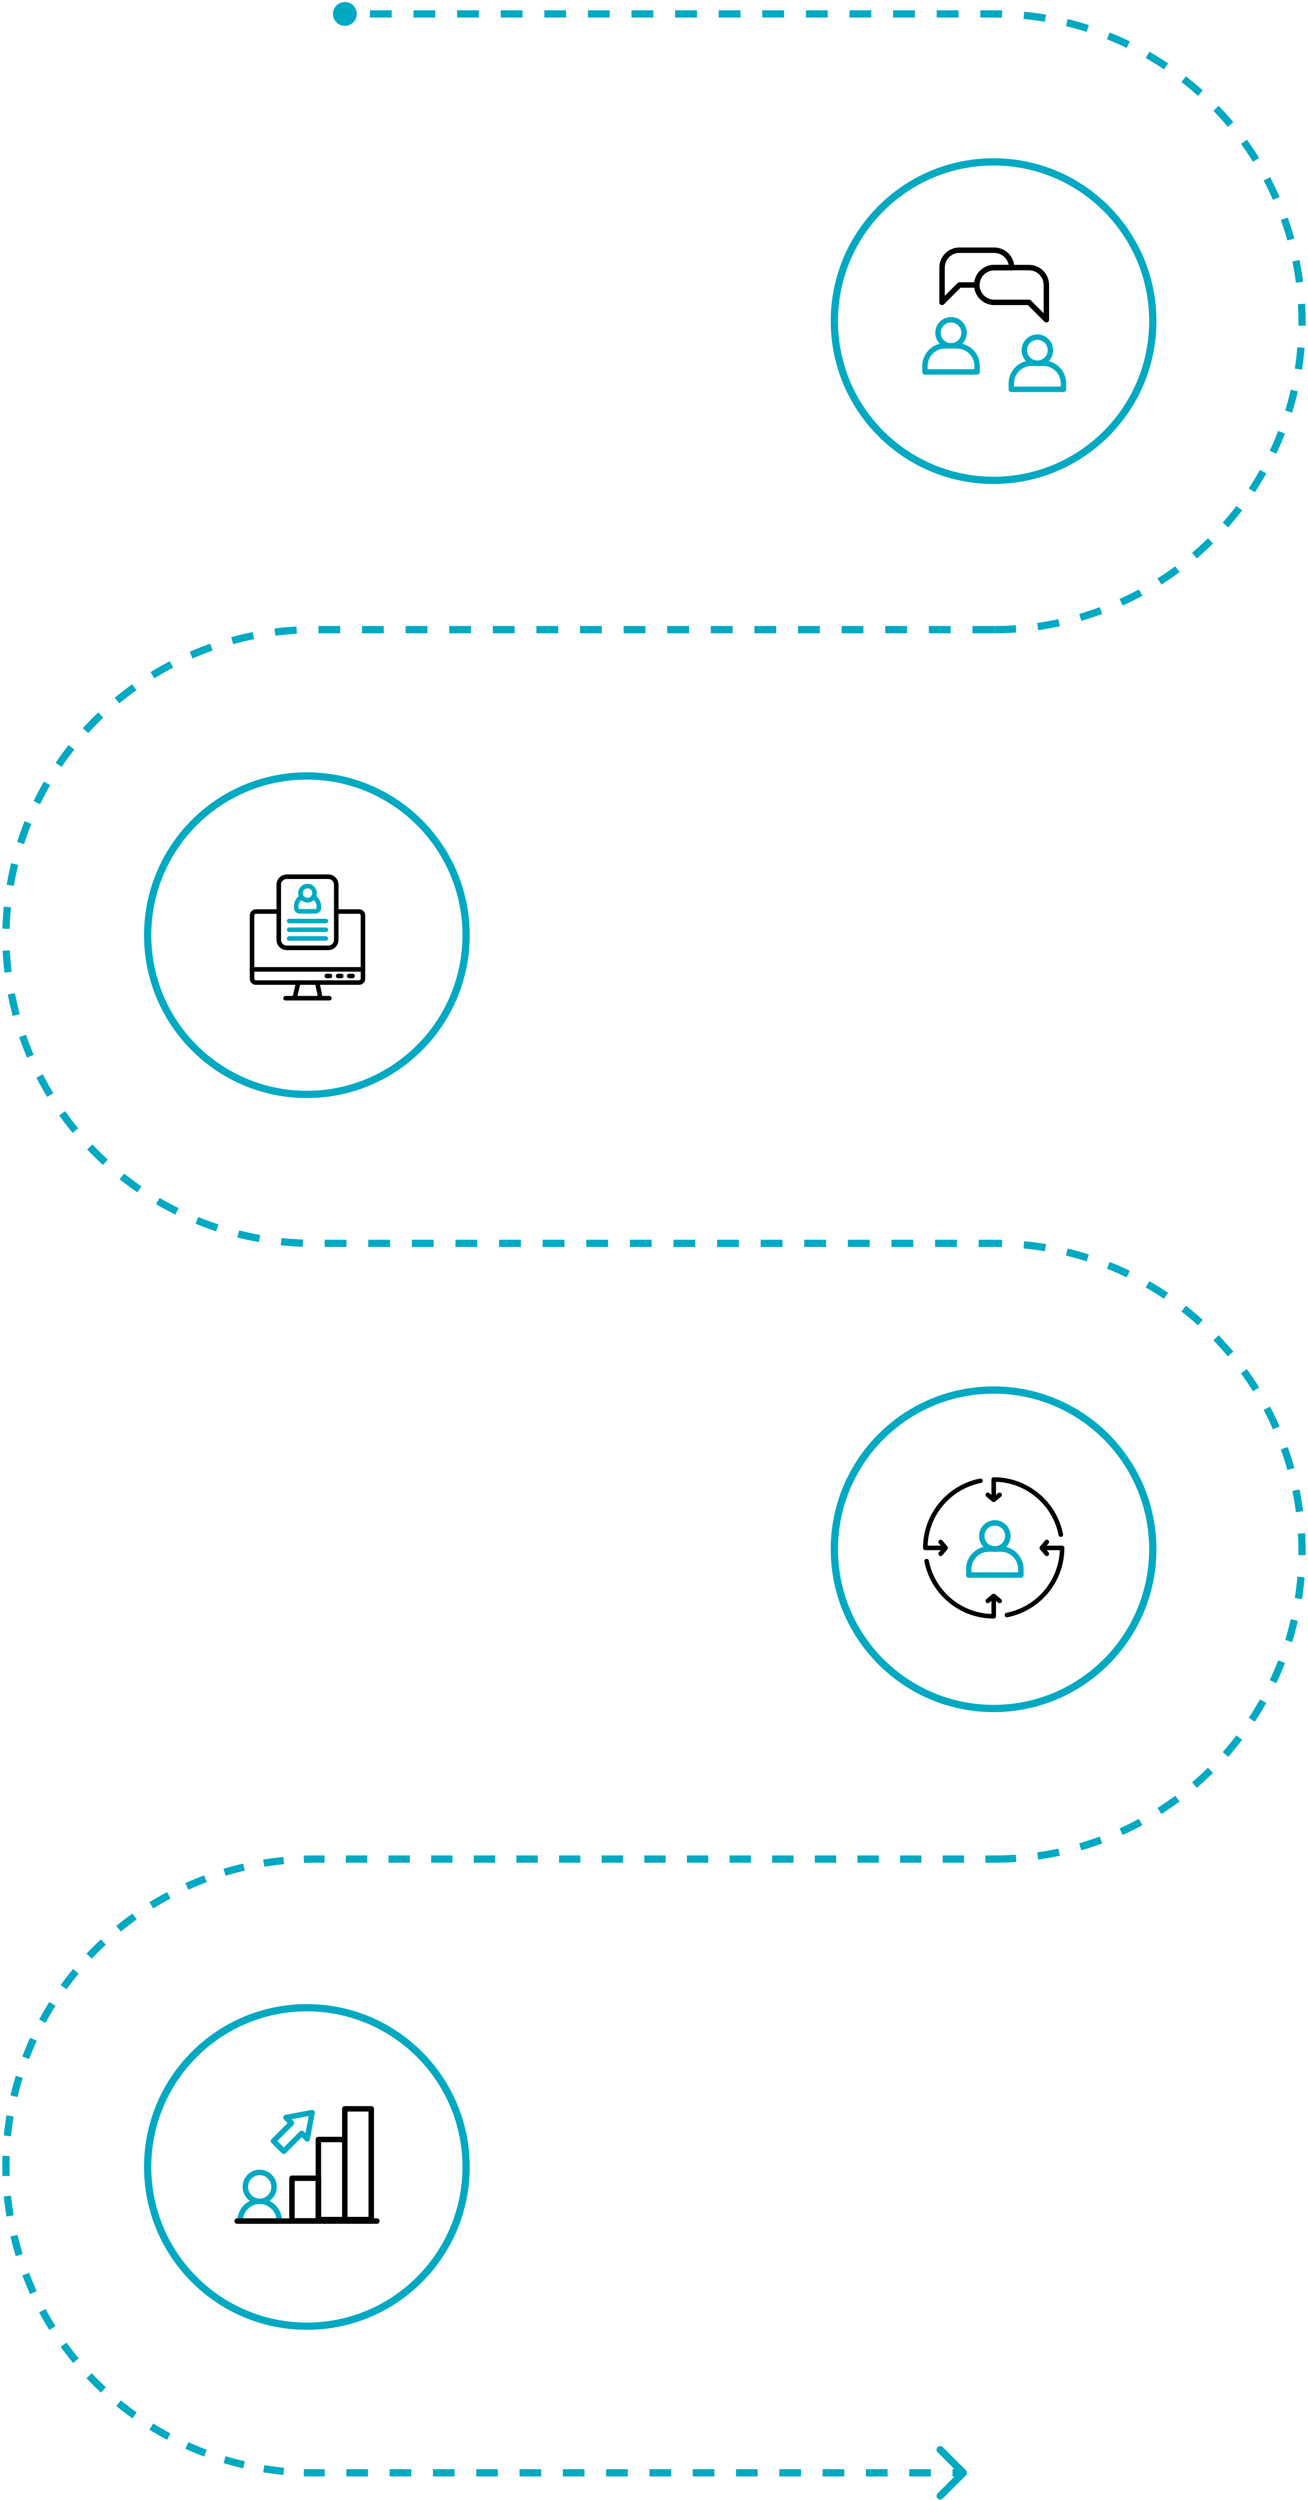 <svg width="360" height="688" viewBox="0 0 360 688" fill="none" xmlns="http://www.w3.org/2000/svg">
<circle cx="94.917" cy="3.832" r="3.28" transform="rotate(90 94.917 3.832)" fill="#00A9C2"/>
<path d="M273.637 173.286C296.108 173.286 317.658 164.359 333.548 148.47C349.437 132.581 358.364 111.03 358.364 88.559C358.364 66.088 349.437 44.538 333.548 28.648C317.658 12.759 296.108 3.833 273.637 3.833L95.137 3.833" stroke="#00A9C2" stroke-width="2" stroke-dasharray="6 6"/>
<path d="M273.637 511.646C296.108 511.646 317.659 502.72 333.548 486.83C349.437 470.941 358.364 449.39 358.364 426.92C358.364 404.449 349.437 382.898 333.548 367.009C317.659 351.119 296.108 342.193 273.637 342.193" stroke="#00A9C2" stroke-width="2" stroke-dasharray="6 6"/>
<path d="M273.637 173.286L86.392 173.286C63.913 173.286 42.356 182.183 26.461 198.021C10.566 213.86 1.637 235.341 1.637 257.739C1.637 280.137 10.566 301.619 26.461 317.457C42.356 333.295 63.913 342.192 86.392 342.192L273.637 342.192" stroke="#00A9C2" stroke-width="2" stroke-dasharray="6 6"/>
<path d="M86.392 680.553L86.392 681.553L86.392 680.553ZM26.461 536.382L25.755 535.673L26.461 536.382ZM86.392 511.646L86.392 510.646L86.392 511.646ZM265.844 679.846C266.234 680.236 266.234 680.869 265.844 681.26L259.48 687.624C259.089 688.014 258.456 688.014 258.066 687.624C257.675 687.233 257.675 686.6 258.066 686.21L263.722 680.553L258.066 674.896C257.675 674.505 257.675 673.872 258.066 673.482C258.456 673.091 259.089 673.091 259.48 673.482L265.844 679.846ZM274.137 511.646L274.137 512.646L271.203 512.646L271.203 511.646L271.203 510.646L274.137 510.646L274.137 511.646ZM265.336 511.646L265.336 512.646L259.469 512.646L259.469 511.646L259.469 510.646L265.336 510.646L265.336 511.646ZM253.602 511.646L253.602 512.646L247.735 512.646L247.735 511.646L247.735 510.646L253.602 510.646L253.602 511.646ZM241.868 511.646L241.868 512.646L236.001 512.646L236.001 511.646L236.001 510.646L241.868 510.646L241.868 511.646ZM230.134 511.646L230.134 512.646L224.267 512.646L224.267 511.646L224.267 510.646L230.134 510.646L230.134 511.646ZM218.4 511.646L218.4 512.646L212.533 512.646L212.533 511.646L212.533 510.646L218.4 510.646L218.4 511.646ZM206.666 511.646L206.666 512.646L200.799 512.646L200.799 511.646L200.799 510.646L206.666 510.646L206.666 511.646ZM194.932 511.646L194.932 512.646L189.065 512.646L189.065 511.646L189.065 510.646L194.932 510.646L194.932 511.646ZM183.198 511.646L183.198 512.646L177.331 512.646L177.331 511.646L177.331 510.646L183.198 510.646L183.198 511.646ZM171.464 511.646L171.464 512.646L165.597 512.646L165.597 511.646L165.597 510.646L171.464 510.646L171.464 511.646ZM159.73 511.646L159.73 512.646L153.863 512.646L153.863 511.646L153.863 510.646L159.73 510.646L159.73 511.646ZM147.996 511.646L147.996 512.646L142.129 512.646L142.129 511.646L142.129 510.646L147.996 510.646L147.996 511.646ZM136.262 511.646L136.262 512.646L130.395 512.646L130.395 511.646L130.395 510.646L136.262 510.646L136.262 511.646ZM124.528 511.646L124.528 512.646L118.661 512.646L118.661 511.646L118.661 510.646L124.528 510.646L124.528 511.646ZM112.794 511.646L112.794 512.646L106.926 512.646L106.926 511.646L106.927 510.646L112.794 510.646L112.794 511.646ZM101.059 511.646L101.059 512.646L95.192 512.646L95.192 511.646L95.192 510.646L101.059 510.646L101.059 511.646ZM89.325 511.646L89.325 512.646L86.392 512.646L86.392 511.646L86.392 510.646L89.325 510.646L89.325 511.646ZM86.392 511.646L86.392 512.646C85.477 512.646 84.564 512.661 83.653 512.691L83.62 511.691L83.588 510.692C84.52 510.661 85.455 510.646 86.392 510.646L86.392 511.646ZM78.09 512.052L78.187 513.047C76.365 513.226 74.554 513.463 72.756 513.759L72.594 512.772L72.431 511.786C74.273 511.483 76.127 511.24 77.992 511.057L78.09 512.052ZM67.157 513.849L67.383 514.823C65.602 515.237 63.837 515.708 62.091 516.236L61.802 515.278L61.513 514.321C63.3 513.781 65.107 513.299 66.931 512.875L67.157 513.849ZM56.551 517.054L56.902 517.99C55.192 518.631 53.503 519.328 51.839 520.079L51.427 519.167L51.016 518.256C52.72 517.487 54.449 516.774 56.2 516.117L56.551 517.054ZM46.452 521.611L46.922 522.493C45.312 523.351 43.728 524.261 42.174 525.224L41.648 524.374L41.121 523.523C42.712 522.538 44.333 521.606 45.982 520.728L46.452 521.611ZM37.033 527.444L37.614 528.258C36.131 529.317 34.679 530.427 33.263 531.585L32.63 530.811L31.997 530.037C33.447 528.851 34.934 527.715 36.453 526.631L37.033 527.444ZM28.456 534.457L29.139 535.189C28.472 535.811 27.815 536.445 27.167 537.09L26.461 536.382L25.755 535.673C26.419 535.012 27.092 534.363 27.774 533.726L28.456 534.457ZM26.461 536.382L27.167 537.09C26.52 537.734 25.885 538.388 25.262 539.051L24.534 538.366L23.805 537.681C24.443 537.002 25.093 536.333 25.755 535.673L26.461 536.382ZM20.88 542.516L21.652 543.152C20.491 544.562 19.379 546.006 18.317 547.482L17.505 546.898L16.694 546.314C17.781 544.803 18.919 543.324 20.108 541.881L20.88 542.516ZM14.425 551.49L15.273 552.02C14.307 553.567 13.393 555.144 12.533 556.747L11.652 556.275L10.771 555.802C11.652 554.16 12.588 552.545 13.576 550.961L14.425 551.49ZM9.198 561.23L10.108 561.645C9.354 563.303 8.654 564.986 8.01 566.69L7.074 566.336L6.139 565.983C6.798 564.238 7.515 562.515 8.288 560.816L9.198 561.23ZM5.29 571.571L6.247 571.862C5.716 573.603 5.243 575.363 4.827 577.139L3.853 576.911L2.879 576.683C3.305 574.864 3.79 573.062 4.333 571.279L5.29 571.571ZM2.77 582.333L3.756 582.497C3.459 584.291 3.22 586.098 3.04 587.915L2.045 587.816L1.05 587.718C1.234 585.857 1.479 584.007 1.783 582.17L2.77 582.333ZM1.682 593.334L2.682 593.367C2.652 594.276 2.637 595.187 2.637 596.099L1.637 596.099L0.637 596.099C0.637 595.165 0.652 594.232 0.683 593.301L1.682 593.334ZM1.637 596.099L2.637 596.099C2.637 597.012 2.652 597.923 2.682 598.832L1.682 598.865L0.683 598.898C0.652 597.967 0.637 597.034 0.637 596.099L1.637 596.099ZM2.045 604.383L3.04 604.284C3.22 606.101 3.459 607.908 3.756 609.702L2.77 609.865L1.783 610.029C1.479 608.192 1.234 606.342 1.05 604.481L2.045 604.383ZM3.853 615.288L4.827 615.06C5.243 616.836 5.716 618.595 6.247 620.337L5.29 620.628L4.333 620.919C3.79 619.136 3.305 617.334 2.879 615.516L3.853 615.288ZM7.074 625.862L8.01 625.509C8.654 627.213 9.354 628.896 10.108 630.554L9.198 630.968L8.288 631.382C7.515 629.684 6.798 627.961 6.139 626.216L7.074 625.862ZM11.652 635.924L12.533 635.451C13.393 637.055 14.307 638.632 15.273 640.179L14.425 640.709L13.576 641.238C12.588 639.654 11.652 638.039 10.771 636.397L11.652 635.924ZM17.505 645.301L18.317 644.717C19.379 646.193 20.491 647.637 21.652 649.047L20.88 649.682L20.108 650.318C18.919 648.875 17.781 647.396 16.694 645.885L17.505 645.301ZM24.534 653.833L25.262 653.148C25.885 653.811 26.52 654.464 27.167 655.109L26.461 655.817L25.755 656.525C25.093 655.866 24.443 655.196 23.805 654.518L24.534 653.833ZM26.461 655.817L27.167 655.109C27.815 655.754 28.472 656.388 29.139 657.01L28.456 657.741L27.774 658.472C27.092 657.835 26.419 657.186 25.755 656.525L26.461 655.817ZM32.63 661.388L33.263 660.614C34.679 661.772 36.131 662.882 37.614 663.94L37.033 664.754L36.453 665.568C34.934 664.484 33.447 663.348 31.997 662.162L32.63 661.388ZM41.648 667.825L42.174 666.975C43.728 667.938 45.312 668.848 46.922 669.705L46.452 670.588L45.982 671.471C44.333 670.593 42.712 669.661 41.121 668.675L41.648 667.825ZM51.427 673.032L51.839 672.12C53.503 672.871 55.192 673.568 56.902 674.209L56.551 675.145L56.2 676.082C54.449 675.425 52.72 674.712 51.016 673.943L51.427 673.032ZM61.802 676.92L62.091 675.963C63.837 676.491 65.602 676.962 67.383 677.375L67.157 678.349L66.931 679.324C65.107 678.9 63.3 678.418 61.513 677.878L61.802 676.92ZM72.594 679.426L72.756 678.44C74.554 678.735 76.365 678.973 78.187 679.152L78.09 680.147L77.992 681.142C76.127 680.959 74.273 680.716 72.431 680.413L72.594 679.426ZM83.62 680.508L83.653 679.508C84.564 679.538 85.477 679.553 86.392 679.553L86.392 680.553L86.392 681.553C85.455 681.553 84.52 681.538 83.588 681.507L83.62 680.508ZM86.392 680.553L86.392 679.553L89.371 679.553L89.371 680.553L89.371 681.553L86.392 681.553L86.392 680.553ZM95.329 680.553L95.329 679.553L101.287 679.553L101.287 680.553L101.287 681.553L95.329 681.553L95.329 680.553ZM107.245 680.553L107.245 679.553L113.204 679.553L113.204 680.553L113.204 681.553L107.245 681.553L107.245 680.553ZM119.162 680.553L119.162 679.553L125.12 679.553L125.12 680.553L125.12 681.553L119.162 681.553L119.162 680.553ZM131.078 680.553L131.078 679.553L137.036 679.553L137.036 680.553L137.036 681.553L131.078 681.553L131.078 680.553ZM142.994 680.553L142.994 679.553L148.953 679.553L148.953 680.553L148.953 681.553L142.994 681.553L142.994 680.553ZM154.911 680.553L154.911 679.553L160.869 679.553L160.869 680.553L160.869 681.553L154.911 681.553L154.911 680.553ZM166.827 680.553L166.827 679.553L172.785 679.553L172.785 680.553L172.785 681.553L166.827 681.553L166.827 680.553ZM178.743 680.553L178.743 679.553L184.702 679.553L184.702 680.553L184.702 681.553L178.743 681.553L178.743 680.553ZM190.66 680.553L190.66 679.553L196.618 679.553L196.618 680.553L196.618 681.553L190.66 681.553L190.66 680.553ZM202.576 680.553L202.576 679.553L208.534 679.553L208.534 680.553L208.534 681.553L202.576 681.553L202.576 680.553ZM214.492 680.553L214.492 679.553L220.451 679.553L220.451 680.553L220.451 681.553L214.492 681.553L214.492 680.553ZM226.409 680.553L226.409 679.553L232.367 679.553L232.367 680.553L232.367 681.553L226.409 681.553L226.409 680.553ZM238.325 680.553L238.325 679.553L244.283 679.553L244.283 680.553L244.283 681.553L238.325 681.553L238.325 680.553ZM250.241 680.553L250.241 679.553L256.199 679.553L256.199 680.553L256.199 681.553L250.241 681.553L250.241 680.553ZM262.158 680.553L262.158 679.553L265.137 679.553L265.137 680.553L265.137 681.553L262.158 681.553L262.158 680.553ZM86.392 680.553L86.392 681.553L86.392 680.553ZM26.461 536.382L25.755 535.673L26.461 536.382ZM86.392 511.646L86.392 510.646L86.392 511.646ZM265.844 679.846C266.234 680.236 266.234 680.869 265.844 681.26L259.48 687.624C259.089 688.014 258.456 688.014 258.066 687.624C257.675 687.233 257.675 686.6 258.066 686.21L263.722 680.553L258.066 674.896C257.675 674.505 257.675 673.872 258.066 673.482C258.456 673.091 259.089 673.091 259.48 673.482L265.844 679.846ZM274.137 511.646L274.137 512.646L271.203 512.646L271.203 511.646L271.203 510.646L274.137 510.646L274.137 511.646ZM265.336 511.646L265.336 512.646L259.469 512.646L259.469 511.646L259.469 510.646L265.336 510.646L265.336 511.646ZM253.602 511.646L253.602 512.646L247.735 512.646L247.735 511.646L247.735 510.646L253.602 510.646L253.602 511.646ZM241.868 511.646L241.868 512.646L236.001 512.646L236.001 511.646L236.001 510.646L241.868 510.646L241.868 511.646ZM230.134 511.646L230.134 512.646L224.267 512.646L224.267 511.646L224.267 510.646L230.134 510.646L230.134 511.646ZM218.4 511.646L218.4 512.646L212.533 512.646L212.533 511.646L212.533 510.646L218.4 510.646L218.4 511.646ZM206.666 511.646L206.666 512.646L200.799 512.646L200.799 511.646L200.799 510.646L206.666 510.646L206.666 511.646ZM194.932 511.646L194.932 512.646L189.065 512.646L189.065 511.646L189.065 510.646L194.932 510.646L194.932 511.646ZM183.198 511.646L183.198 512.646L177.331 512.646L177.331 511.646L177.331 510.646L183.198 510.646L183.198 511.646ZM171.464 511.646L171.464 512.646L165.597 512.646L165.597 511.646L165.597 510.646L171.464 510.646L171.464 511.646ZM159.73 511.646L159.73 512.646L153.863 512.646L153.863 511.646L153.863 510.646L159.73 510.646L159.73 511.646ZM147.996 511.646L147.996 512.646L142.129 512.646L142.129 511.646L142.129 510.646L147.996 510.646L147.996 511.646ZM136.262 511.646L136.262 512.646L130.395 512.646L130.395 511.646L130.395 510.646L136.262 510.646L136.262 511.646ZM124.528 511.646L124.528 512.646L118.661 512.646L118.661 511.646L118.661 510.646L124.528 510.646L124.528 511.646ZM112.794 511.646L112.794 512.646L106.926 512.646L106.926 511.646L106.927 510.646L112.794 510.646L112.794 511.646ZM101.059 511.646L101.059 512.646L95.192 512.646L95.192 511.646L95.192 510.646L101.059 510.646L101.059 511.646ZM89.325 511.646L89.325 512.646L86.392 512.646L86.392 511.646L86.392 510.646L89.325 510.646L89.325 511.646ZM86.392 511.646L86.392 512.646C85.477 512.646 84.564 512.661 83.653 512.691L83.62 511.691L83.588 510.692C84.52 510.661 85.455 510.646 86.392 510.646L86.392 511.646ZM78.09 512.052L78.187 513.047C76.365 513.226 74.554 513.463 72.756 513.759L72.594 512.772L72.431 511.786C74.273 511.483 76.127 511.24 77.992 511.057L78.09 512.052ZM67.157 513.849L67.383 514.823C65.602 515.237 63.837 515.708 62.091 516.236L61.802 515.278L61.513 514.321C63.3 513.781 65.107 513.299 66.931 512.875L67.157 513.849ZM56.551 517.054L56.902 517.99C55.192 518.631 53.503 519.328 51.839 520.079L51.427 519.167L51.016 518.256C52.72 517.487 54.449 516.774 56.2 516.117L56.551 517.054ZM46.452 521.611L46.922 522.493C45.312 523.351 43.728 524.261 42.174 525.224L41.648 524.374L41.121 523.523C42.712 522.538 44.333 521.606 45.982 520.728L46.452 521.611ZM37.033 527.444L37.614 528.258C36.131 529.317 34.679 530.427 33.263 531.585L32.63 530.811L31.997 530.037C33.447 528.851 34.934 527.715 36.453 526.631L37.033 527.444ZM28.456 534.457L29.139 535.189C28.472 535.811 27.815 536.445 27.167 537.09L26.461 536.382L25.755 535.673C26.419 535.012 27.092 534.363 27.774 533.726L28.456 534.457ZM26.461 536.382L27.167 537.09C26.52 537.734 25.885 538.388 25.262 539.051L24.534 538.366L23.805 537.681C24.443 537.002 25.093 536.333 25.755 535.673L26.461 536.382ZM20.88 542.516L21.652 543.152C20.491 544.562 19.379 546.006 18.317 547.482L17.505 546.898L16.694 546.314C17.781 544.803 18.919 543.324 20.108 541.881L20.88 542.516ZM14.425 551.49L15.273 552.02C14.307 553.567 13.393 555.144 12.533 556.747L11.652 556.275L10.771 555.802C11.652 554.16 12.588 552.545 13.576 550.961L14.425 551.49ZM9.198 561.23L10.108 561.645C9.354 563.303 8.654 564.986 8.01 566.69L7.074 566.336L6.139 565.983C6.798 564.238 7.515 562.515 8.288 560.816L9.198 561.23ZM5.29 571.571L6.247 571.862C5.716 573.603 5.243 575.363 4.827 577.139L3.853 576.911L2.879 576.683C3.305 574.864 3.79 573.062 4.333 571.279L5.29 571.571ZM2.77 582.333L3.756 582.497C3.459 584.291 3.22 586.098 3.04 587.915L2.045 587.816L1.05 587.718C1.234 585.857 1.479 584.007 1.783 582.17L2.77 582.333ZM1.682 593.334L2.682 593.367C2.652 594.276 2.637 595.187 2.637 596.099L1.637 596.099L0.637 596.099C0.637 595.165 0.652 594.232 0.683 593.301L1.682 593.334ZM1.637 596.099L2.637 596.099C2.637 597.012 2.652 597.923 2.682 598.832L1.682 598.865L0.683 598.898C0.652 597.967 0.637 597.034 0.637 596.099L1.637 596.099ZM2.045 604.383L3.04 604.284C3.22 606.101 3.459 607.908 3.756 609.702L2.77 609.865L1.783 610.029C1.479 608.192 1.234 606.342 1.05 604.481L2.045 604.383ZM3.853 615.288L4.827 615.06C5.243 616.836 5.716 618.595 6.247 620.337L5.29 620.628L4.333 620.919C3.79 619.136 3.305 617.334 2.879 615.516L3.853 615.288ZM7.074 625.862L8.01 625.509C8.654 627.213 9.354 628.896 10.108 630.554L9.198 630.968L8.288 631.382C7.515 629.684 6.798 627.961 6.139 626.216L7.074 625.862ZM11.652 635.924L12.533 635.451C13.393 637.055 14.307 638.632 15.273 640.179L14.425 640.709L13.576 641.238C12.588 639.654 11.652 638.039 10.771 636.397L11.652 635.924ZM17.505 645.301L18.317 644.717C19.379 646.193 20.491 647.637 21.652 649.047L20.88 649.682L20.108 650.318C18.919 648.875 17.781 647.396 16.694 645.885L17.505 645.301ZM24.534 653.833L25.262 653.148C25.885 653.811 26.52 654.464 27.167 655.109L26.461 655.817L25.755 656.525C25.093 655.866 24.443 655.196 23.805 654.518L24.534 653.833ZM26.461 655.817L27.167 655.109C27.815 655.754 28.472 656.388 29.139 657.01L28.456 657.741L27.774 658.472C27.092 657.835 26.419 657.186 25.755 656.525L26.461 655.817ZM32.63 661.388L33.263 660.614C34.679 661.772 36.131 662.882 37.614 663.94L37.033 664.754L36.453 665.568C34.934 664.484 33.447 663.348 31.997 662.162L32.63 661.388ZM41.648 667.825L42.174 666.975C43.728 667.938 45.312 668.848 46.922 669.705L46.452 670.588L45.982 671.471C44.333 670.593 42.712 669.661 41.121 668.675L41.648 667.825ZM51.427 673.032L51.839 672.12C53.503 672.871 55.192 673.568 56.902 674.209L56.551 675.145L56.2 676.082C54.449 675.425 52.72 674.712 51.016 673.943L51.427 673.032ZM61.802 676.92L62.091 675.963C63.837 676.491 65.602 676.962 67.383 677.375L67.157 678.349L66.931 679.324C65.107 678.9 63.3 678.418 61.513 677.878L61.802 676.92ZM72.594 679.426L72.756 678.44C74.554 678.735 76.365 678.973 78.187 679.152L78.09 680.147L77.992 681.142C76.127 680.959 74.273 680.716 72.431 680.413L72.594 679.426ZM83.62 680.508L83.653 679.508C84.564 679.538 85.477 679.553 86.392 679.553L86.392 680.553L86.392 681.553C85.455 681.553 84.52 681.538 83.588 681.507L83.62 680.508ZM86.392 680.553L86.392 679.553L89.371 679.553L89.371 680.553L89.371 681.553L86.392 681.553L86.392 680.553ZM95.329 680.553L95.329 679.553L101.287 679.553L101.287 680.553L101.287 681.553L95.329 681.553L95.329 680.553ZM107.245 680.553L107.245 679.553L113.204 679.553L113.204 680.553L113.204 681.553L107.245 681.553L107.245 680.553ZM119.162 680.553L119.162 679.553L125.12 679.553L125.12 680.553L125.12 681.553L119.162 681.553L119.162 680.553ZM131.078 680.553L131.078 679.553L137.036 679.553L137.036 680.553L137.036 681.553L131.078 681.553L131.078 680.553ZM142.994 680.553L142.994 679.553L148.953 679.553L148.953 680.553L148.953 681.553L142.994 681.553L142.994 680.553ZM154.911 680.553L154.911 679.553L160.869 679.553L160.869 680.553L160.869 681.553L154.911 681.553L154.911 680.553ZM166.827 680.553L166.827 679.553L172.785 679.553L172.785 680.553L172.785 681.553L166.827 681.553L166.827 680.553ZM178.743 680.553L178.743 679.553L184.702 679.553L184.702 680.553L184.702 681.553L178.743 681.553L178.743 680.553ZM190.66 680.553L190.66 679.553L196.618 679.553L196.618 680.553L196.618 681.553L190.66 681.553L190.66 680.553ZM202.576 680.553L202.576 679.553L208.534 679.553L208.534 680.553L208.534 681.553L202.576 681.553L202.576 680.553ZM214.492 680.553L214.492 679.553L220.451 679.553L220.451 680.553L220.451 681.553L214.492 681.553L214.492 680.553ZM226.409 680.553L226.409 679.553L232.367 679.553L232.367 680.553L232.367 681.553L226.409 681.553L226.409 680.553ZM238.325 680.553L238.325 679.553L244.283 679.553L244.283 680.553L244.283 681.553L238.325 681.553L238.325 680.553ZM250.241 680.553L250.241 679.553L256.199 679.553L256.199 680.553L256.199 681.553L250.241 681.553L250.241 680.553ZM262.158 680.553L262.158 679.553L265.137 679.553L265.137 680.553L265.137 681.553L262.158 681.553L262.158 680.553Z" fill="#00A9C2"/>
<circle cx="273.46" cy="88.376" r="43.823" stroke="#00A9C2" stroke-width="2"/>
<g clip-path="url(#clip0_53_606)">
<path d="M261.753 95.178C263.736 95.178 265.342 93.571 265.342 91.589C265.342 89.607 263.736 88 261.753 88C259.771 88 258.165 89.607 258.165 91.589C258.165 93.571 259.771 95.178 261.753 95.178Z" stroke="#00A9C2" stroke-width="1.5" stroke-miterlimit="10" stroke-linecap="round" stroke-linejoin="round"/>
<path d="M263.372 95.178H260.135C257.065 95.178 254.576 97.667 254.576 100.737V102.355H268.931V100.737C268.931 97.667 266.442 95.178 263.372 95.178Z" stroke="#00A9C2" stroke-width="1.5" stroke-miterlimit="10" stroke-linecap="round" stroke-linejoin="round"/>
<path d="M288.994 97.275C289.491 95.356 288.338 93.398 286.419 92.9C284.501 92.403 282.542 93.556 282.045 95.475C281.548 97.393 282.7 99.352 284.619 99.849C286.538 100.346 288.496 99.194 288.994 97.275Z" stroke="#00A9C2" stroke-width="1.5" stroke-miterlimit="10" stroke-linecap="round" stroke-linejoin="round"/>
<path d="M287.139 99.963H283.903C280.832 99.963 278.343 102.452 278.343 105.522V107.141H292.699V105.522C292.699 102.452 290.21 99.963 287.139 99.963Z" stroke="#00A9C2" stroke-width="1.5" stroke-miterlimit="10" stroke-linecap="round" stroke-linejoin="round"/>
<path d="M278.422 73.644H273.637C270.994 73.644 268.852 75.787 268.852 78.43H264.067L259.281 83.215V73.644C259.281 71.001 261.424 68.859 264.067 68.859H273.637C276.28 68.859 278.422 71.001 278.422 73.644Z" stroke="black" stroke-width="1.5" stroke-miterlimit="10" stroke-linejoin="round"/>
<path d="M287.992 78.43V88L283.207 83.215H273.637C272.315 83.215 271.119 82.68 270.254 81.813C269.387 80.947 268.852 79.751 268.852 78.43C268.852 75.787 270.994 73.644 273.637 73.644H283.207C285.85 73.644 287.992 75.787 287.992 78.43Z" stroke="black" stroke-width="1.5" stroke-miterlimit="10" stroke-linejoin="round"/>
</g>
<circle cx="84.46" cy="257.376" r="43.823" stroke="#00A9C2" stroke-width="2"/>
<path d="M90.816 269.225H89.956C89.791 269.225 89.632 269.159 89.514 269.042C89.397 268.924 89.331 268.765 89.331 268.6C89.331 268.434 89.397 268.275 89.514 268.158C89.632 268.04 89.791 267.975 89.956 267.975H90.816C90.982 267.975 91.141 268.04 91.258 268.158C91.375 268.275 91.441 268.434 91.441 268.6C91.441 268.765 91.375 268.924 91.258 269.042C91.141 269.159 90.982 269.225 90.816 269.225ZM93.921 269.225H93.066C92.9 269.225 92.741 269.159 92.624 269.042C92.507 268.924 92.441 268.765 92.441 268.6C92.441 268.434 92.507 268.275 92.624 268.158C92.741 268.04 92.9 267.975 93.066 267.975H93.921C94.086 267.975 94.245 268.04 94.362 268.158C94.48 268.275 94.546 268.434 94.546 268.6C94.546 268.765 94.48 268.924 94.362 269.042C94.245 269.159 94.086 269.225 93.921 269.225ZM97.026 269.225H96.11C95.945 269.225 95.786 269.159 95.668 269.042C95.551 268.924 95.485 268.765 95.485 268.6C95.485 268.434 95.551 268.275 95.668 268.158C95.786 268.04 95.945 267.975 96.11 267.975H97.026C97.192 267.975 97.351 268.04 97.468 268.158C97.585 268.275 97.651 268.434 97.651 268.6C97.651 268.765 97.585 268.924 97.468 269.042C97.351 269.159 97.192 269.225 97.026 269.225ZM81.079 275.344C80.985 275.344 80.891 275.323 80.806 275.282C80.721 275.241 80.647 275.181 80.588 275.107C80.529 275.032 80.488 274.946 80.468 274.854C80.448 274.761 80.448 274.666 80.471 274.574L81.502 270.266C81.522 270.186 81.556 270.111 81.605 270.045C81.653 269.978 81.714 269.922 81.784 269.879C81.853 269.836 81.931 269.807 82.012 269.794C82.093 269.782 82.176 269.785 82.256 269.804C82.336 269.823 82.411 269.858 82.478 269.906C82.544 269.954 82.6 270.015 82.643 270.085C82.686 270.155 82.715 270.233 82.728 270.314C82.74 270.395 82.737 270.478 82.718 270.557L81.686 274.864C81.654 275 81.576 275.122 81.466 275.209C81.356 275.296 81.219 275.344 81.079 275.344ZM88.193 275.344C88.049 275.344 87.909 275.294 87.798 275.203C87.687 275.111 87.61 274.985 87.581 274.843L86.706 270.537C86.689 270.457 86.689 270.374 86.705 270.293C86.72 270.213 86.752 270.136 86.797 270.068C86.842 269.999 86.901 269.94 86.969 269.894C87.037 269.848 87.113 269.816 87.194 269.8C87.274 269.784 87.357 269.783 87.437 269.799C87.518 269.815 87.595 269.846 87.663 269.891C87.732 269.937 87.79 269.995 87.836 270.063C87.882 270.131 87.914 270.207 87.931 270.288L88.806 274.595C88.825 274.686 88.823 274.78 88.801 274.869C88.778 274.959 88.736 275.043 88.677 275.115C88.619 275.187 88.545 275.244 88.461 275.284C88.377 275.324 88.286 275.344 88.193 275.344Z" fill="black"/>
<path d="M90.652 275.344H78.583C78.417 275.344 78.258 275.278 78.141 275.161C78.024 275.043 77.958 274.884 77.958 274.719C77.958 274.553 78.024 274.394 78.141 274.277C78.258 274.16 78.417 274.094 78.583 274.094H90.652C90.818 274.094 90.977 274.16 91.094 274.277C91.212 274.394 91.277 274.553 91.277 274.719C91.277 274.884 91.212 275.043 91.094 275.161C90.977 275.278 90.818 275.344 90.652 275.344ZM98.836 271.037H70.44C70.216 271.042 69.994 271.002 69.787 270.918C69.579 270.835 69.39 270.711 69.232 270.553C69.074 270.395 68.95 270.206 68.866 269.999C68.783 269.791 68.743 269.569 68.748 269.345V251.967C68.748 251.001 69.491 250.244 70.44 250.244H76.726C76.892 250.244 77.051 250.309 77.168 250.427C77.285 250.544 77.351 250.703 77.351 250.869C77.351 251.034 77.285 251.193 77.168 251.311C77.051 251.428 76.892 251.494 76.726 251.494H70.44C70.091 251.494 69.998 251.791 69.998 251.967V269.345C69.998 269.478 70.041 269.787 70.44 269.787H98.836C98.894 269.789 98.953 269.779 99.007 269.757C99.061 269.736 99.111 269.703 99.152 269.662C99.193 269.62 99.225 269.571 99.247 269.516C99.268 269.462 99.278 269.404 99.276 269.345V251.967C99.276 251.738 99.099 251.494 98.836 251.494H92.548C92.382 251.494 92.223 251.428 92.106 251.311C91.989 251.193 91.923 251.034 91.923 250.869C91.923 250.703 91.989 250.544 92.106 250.427C92.223 250.309 92.382 250.244 92.548 250.244H98.836C99.288 250.249 99.721 250.433 100.037 250.756C100.354 251.079 100.53 251.515 100.526 251.967V269.345C100.528 269.568 100.486 269.789 100.402 269.995C100.318 270.201 100.194 270.389 100.037 270.546C99.879 270.704 99.692 270.828 99.486 270.913C99.28 270.997 99.059 271.039 98.836 271.037Z" fill="black"/>
<path d="M99.901 267.412H69.373C69.207 267.412 69.049 267.346 68.931 267.229C68.814 267.111 68.748 266.952 68.748 266.787C68.748 266.621 68.814 266.462 68.931 266.345C69.049 266.228 69.207 266.162 69.373 266.162H99.901C100.067 266.162 100.226 266.228 100.343 266.345C100.461 266.462 100.526 266.621 100.526 266.787C100.526 266.952 100.461 267.111 100.343 267.229C100.226 267.346 100.067 267.412 99.901 267.412ZM90.351 261.49H78.924C78.176 261.489 77.458 261.191 76.929 260.662C76.4 260.133 76.102 259.416 76.101 258.667V243.479C76.102 242.731 76.4 242.013 76.929 241.484C77.458 240.955 78.176 240.657 78.924 240.656H90.351C91.099 240.657 91.817 240.955 92.346 241.484C92.875 242.013 93.172 242.731 93.173 243.479V258.667C93.172 259.416 92.875 260.133 92.346 260.662C91.817 261.191 91.099 261.489 90.351 261.49ZM78.924 241.906C78.507 241.907 78.107 242.072 77.812 242.367C77.518 242.662 77.352 243.062 77.351 243.479V258.667C77.352 259.084 77.518 259.484 77.812 259.779C78.107 260.074 78.507 260.239 78.924 260.24H90.351C90.768 260.239 91.167 260.074 91.462 259.779C91.757 259.484 91.923 259.084 91.923 258.667V243.479C91.923 243.062 91.757 242.662 91.462 242.367C91.167 242.072 90.768 241.907 90.351 241.906H78.924Z" fill="black"/>
<path d="M86.783 251.431H82.491C82.067 251.431 81.661 251.262 81.361 250.963C81.061 250.663 80.893 250.257 80.892 249.833C80.915 249.733 80.629 247.567 82.671 246.309C82.811 246.221 82.98 246.193 83.141 246.23C83.302 246.267 83.442 246.366 83.53 246.506C83.649 246.693 83.813 246.847 84.007 246.954C84.201 247.061 84.419 247.117 84.641 247.117C84.862 247.117 85.08 247.061 85.274 246.954C85.468 246.847 85.632 246.693 85.751 246.506C85.839 246.366 85.978 246.266 86.139 246.229C86.301 246.192 86.47 246.22 86.61 246.308C87.155 246.642 87.605 247.111 87.916 247.67C88.228 248.228 88.391 248.857 88.39 249.496V249.833C88.389 250.043 88.348 250.252 88.267 250.446C88.186 250.64 88.067 250.817 87.918 250.965C87.769 251.114 87.592 251.231 87.397 251.311C87.203 251.391 86.994 251.432 86.783 251.431ZM82.908 247.697C81.975 248.589 82.167 249.687 82.142 249.833C82.142 249.925 82.179 250.014 82.245 250.079C82.31 250.145 82.399 250.181 82.491 250.181H86.783C86.876 250.181 86.965 250.145 87.03 250.079C87.096 250.014 87.132 249.925 87.133 249.833V249.496C87.133 249.16 87.066 248.828 86.934 248.519C86.802 248.21 86.609 247.931 86.367 247.699C85.894 248.13 85.277 248.369 84.637 248.368C83.997 248.368 83.38 248.128 82.908 247.697Z" fill="#00A9C2"/>
<path d="M82.472 247.175C82.385 247.035 82.357 246.867 82.394 246.706C82.431 246.546 82.529 246.407 82.668 246.319C82.807 246.23 82.975 246.201 83.136 246.236C83.297 246.271 83.437 246.368 83.527 246.505C83.645 246.693 83.809 246.847 84.003 246.954C84.198 247.061 84.415 247.117 84.637 247.117C84.859 247.117 85.077 247.061 85.271 246.954C85.465 246.847 85.629 246.693 85.747 246.505C85.791 246.435 85.848 246.374 85.915 246.326C85.982 246.278 86.058 246.243 86.139 246.225C86.219 246.206 86.303 246.204 86.385 246.218C86.466 246.232 86.544 246.262 86.614 246.306C86.684 246.351 86.744 246.408 86.791 246.476C86.839 246.544 86.872 246.62 86.89 246.701C86.907 246.782 86.909 246.865 86.894 246.947C86.879 247.028 86.848 247.106 86.803 247.175C86.572 247.54 86.252 247.841 85.873 248.049C85.495 248.258 85.069 248.367 84.637 248.367C84.205 248.367 83.78 248.258 83.401 248.049C83.022 247.841 82.703 247.54 82.472 247.175Z" fill="#00A9C2"/>
<path d="M85.94 247.368C85.801 247.279 85.703 247.139 85.666 246.978C85.63 246.817 85.659 246.648 85.747 246.508C85.873 246.31 85.942 246.081 85.95 245.846C85.957 245.611 85.9 245.379 85.787 245.173C85.674 244.967 85.507 244.796 85.305 244.676C85.103 244.557 84.872 244.494 84.637 244.494C84.402 244.494 84.171 244.557 83.969 244.676C83.766 244.796 83.6 244.967 83.487 245.173C83.373 245.379 83.317 245.611 83.324 245.846C83.331 246.081 83.401 246.31 83.527 246.508C83.572 246.578 83.603 246.655 83.618 246.737C83.632 246.818 83.631 246.902 83.614 246.982C83.596 247.063 83.562 247.14 83.515 247.207C83.468 247.275 83.407 247.333 83.338 247.377C83.268 247.421 83.19 247.451 83.108 247.465C83.027 247.479 82.943 247.477 82.863 247.459C82.782 247.44 82.706 247.406 82.639 247.358C82.572 247.309 82.515 247.248 82.471 247.178C82.225 246.79 82.088 246.343 82.073 245.884C82.059 245.425 82.168 244.971 82.389 244.568C82.61 244.166 82.936 243.83 83.331 243.597C83.727 243.363 84.177 243.24 84.637 243.24C86.668 243.24 87.87 245.492 86.802 247.175C86.684 247.362 86.232 247.553 85.94 247.368ZM89.685 254.105H79.588C79.423 254.105 79.264 254.04 79.146 253.922C79.029 253.805 78.963 253.646 78.963 253.48C78.963 253.315 79.029 253.156 79.146 253.038C79.264 252.921 79.423 252.855 79.588 252.855H89.685C89.851 252.855 90.01 252.921 90.127 253.038C90.244 253.156 90.31 253.315 90.31 253.48C90.31 253.646 90.244 253.805 90.127 253.922C90.01 254.04 89.851 254.105 89.685 254.105ZM89.685 256.506H79.588C79.423 256.506 79.264 256.44 79.146 256.323C79.029 256.206 78.963 256.047 78.963 255.881C78.963 255.715 79.029 255.556 79.146 255.439C79.264 255.322 79.423 255.256 79.588 255.256H89.685C89.851 255.256 90.01 255.322 90.127 255.439C90.244 255.556 90.31 255.715 90.31 255.881C90.31 256.047 90.244 256.206 90.127 256.323C90.01 256.44 89.851 256.506 89.685 256.506ZM89.685 258.906H79.588C79.423 258.906 79.264 258.84 79.146 258.723C79.029 258.606 78.963 258.447 78.963 258.281C78.963 258.115 79.029 257.956 79.146 257.839C79.264 257.722 79.423 257.656 79.588 257.656H89.685C89.851 257.656 90.01 257.722 90.127 257.839C90.244 257.956 90.31 258.115 90.31 258.281C90.31 258.447 90.244 258.606 90.127 258.723C90.01 258.84 89.851 258.906 89.685 258.906Z" fill="#00A9C2"/>
<circle cx="273.46" cy="426.376" r="43.823" stroke="#00A9C2" stroke-width="2"/>
<path fill-rule="evenodd" clip-rule="evenodd" d="M291.685 426.627H288.082L288.584 427.223C288.691 427.35 288.743 427.515 288.729 427.68C288.715 427.846 288.636 428 288.509 428.107C288.381 428.214 288.217 428.266 288.051 428.252C287.885 428.238 287.732 428.159 287.624 428.031L286.253 426.404C286.158 426.291 286.105 426.148 286.105 426C286.105 425.852 286.158 425.709 286.253 425.595L287.624 423.968C287.732 423.841 287.885 423.762 288.051 423.747C288.217 423.733 288.381 423.786 288.509 423.893C288.636 424 288.715 424.153 288.729 424.319C288.743 424.485 288.691 424.65 288.584 424.777L288.082 425.372H292.324C292.67 425.372 292.951 425.654 292.951 426C292.951 435.448 286.2 443.331 277.263 445.086C277.1 445.118 276.93 445.084 276.792 444.991C276.654 444.899 276.558 444.755 276.526 444.592C276.494 444.428 276.528 444.259 276.621 444.121C276.714 443.983 276.858 443.887 277.021 443.855C285.183 442.252 291.395 435.185 291.685 426.627ZM272.873 411.418V407.176C272.873 406.83 273.154 406.549 273.5 406.549C282.948 406.549 290.832 413.3 292.587 422.237C292.619 422.4 292.584 422.57 292.492 422.708C292.399 422.846 292.255 422.941 292.092 422.974C291.929 423.006 291.759 422.971 291.621 422.879C291.483 422.786 291.387 422.642 291.355 422.479C289.753 414.317 282.686 408.105 274.128 407.814V411.418L274.723 410.916C274.85 410.809 275.015 410.756 275.181 410.771C275.346 410.785 275.5 410.864 275.607 410.991C275.714 411.119 275.767 411.283 275.752 411.449C275.738 411.615 275.659 411.768 275.532 411.875L273.904 413.247C273.791 413.342 273.648 413.394 273.5 413.394C273.352 413.394 273.209 413.342 273.096 413.247L271.468 411.875C271.341 411.768 271.262 411.615 271.248 411.449C271.234 411.283 271.286 411.119 271.393 410.991C271.5 410.864 271.654 410.785 271.819 410.771C271.985 410.756 272.15 410.809 272.277 410.916L272.873 411.418ZM255.315 425.372H258.918L258.416 424.777C258.309 424.65 258.257 424.485 258.271 424.319C258.285 424.153 258.364 424 258.492 423.893C258.619 423.786 258.783 423.733 258.949 423.747C259.115 423.762 259.268 423.841 259.376 423.968L260.747 425.595C260.842 425.709 260.895 425.852 260.895 426C260.895 426.148 260.842 426.291 260.747 426.404L259.376 428.031C259.268 428.159 259.115 428.238 258.949 428.252C258.783 428.266 258.619 428.214 258.492 428.107C258.364 428 258.285 427.846 258.271 427.68C258.257 427.515 258.309 427.35 258.416 427.223L258.918 426.627H254.677C254.33 426.627 254.049 426.346 254.049 426C254.049 416.552 260.8 408.668 269.737 406.913C269.901 406.881 270.07 406.915 270.208 407.008C270.346 407.101 270.442 407.245 270.474 407.408C270.506 407.571 270.472 407.741 270.379 407.879C270.286 408.017 270.142 408.113 269.979 408.145C261.817 409.747 255.605 416.814 255.315 425.372ZM272.873 444.185V440.582L272.277 441.084C272.15 441.191 271.985 441.243 271.819 441.229C271.654 441.215 271.5 441.135 271.393 441.008C271.286 440.881 271.234 440.716 271.248 440.551C271.262 440.385 271.341 440.231 271.468 440.124L273.096 438.753C273.209 438.658 273.352 438.605 273.5 438.605C273.648 438.605 273.791 438.658 273.904 438.753L275.532 440.124C275.659 440.231 275.738 440.385 275.752 440.551C275.767 440.716 275.714 440.881 275.607 441.008C275.5 441.135 275.346 441.215 275.181 441.229C275.015 441.243 274.85 441.191 274.723 441.084L274.128 440.582V444.823C274.128 445.17 273.846 445.451 273.5 445.451C264.052 445.451 256.168 438.7 254.414 429.763C254.382 429.599 254.416 429.43 254.508 429.292C254.601 429.154 254.745 429.058 254.908 429.026C255.072 428.994 255.241 429.028 255.379 429.121C255.517 429.214 255.613 429.358 255.645 429.521C257.248 437.682 264.314 443.895 272.873 444.185Z" fill="black"/>
<path d="M273.803 426.303C275.785 426.303 277.392 424.696 277.392 422.714C277.392 420.732 275.785 419.125 273.803 419.125C271.821 419.125 270.214 420.732 270.214 422.714C270.214 424.696 271.821 426.303 273.803 426.303Z" stroke="#00A9C2" stroke-width="1.5" stroke-miterlimit="10" stroke-linecap="round" stroke-linejoin="round"/>
<path d="M275.421 426.303H272.185C269.114 426.303 266.625 428.792 266.625 431.862V433.48H280.981V431.862C280.981 428.792 278.492 426.303 275.421 426.303Z" stroke="#00A9C2" stroke-width="1.5" stroke-miterlimit="10" stroke-linecap="round" stroke-linejoin="round"/>
<circle cx="84.46" cy="596.376" r="43.823" stroke="#00A9C2" stroke-width="2"/>
<g clip-path="url(#clip1_53_606)">
<path d="M84.554 588.634L85.913 581.412L78.7 582.773L80.214 584.289L75.275 589.234L78.1 592.063L83.04 587.118L84.554 588.634ZM71.474 605.827C68.488 605.827 66.066 608.264 66.066 611.271H76.882C76.882 608.264 74.461 605.827 71.474 605.827Z" stroke="#00A9C2" stroke-width="1.5" stroke-miterlimit="10" stroke-linecap="round" stroke-linejoin="round"/>
<path d="M71.474 605.827C73.655 605.827 75.423 604.048 75.423 601.853C75.423 599.658 73.655 597.878 71.474 597.878C69.294 597.878 67.526 599.658 67.526 601.853C67.526 604.048 69.294 605.827 71.474 605.827Z" stroke="#00A9C2" stroke-width="1.5" stroke-miterlimit="10" stroke-linecap="round" stroke-linejoin="round"/>
<path d="M65.281 611.27H103.719M80.355 599.484H87.633V611.211H80.355V599.484Z" stroke="black" stroke-width="1.5" stroke-miterlimit="10" stroke-linecap="round" stroke-linejoin="round"/>
<path d="M94.904 610.857H102.182V580.375H94.904V610.857ZM94.904 610.857L94.904 588.814H87.625V610.857H94.904Z" stroke="black" stroke-width="1.5" stroke-miterlimit="10" stroke-linecap="round" stroke-linejoin="round"/>
</g>
<defs>
<clipPath id="clip0_53_606">
<rect width="40" height="40" fill="white" transform="translate(253.637 68)"/>
</clipPath>
<clipPath id="clip1_53_606">
<rect width="40" height="40" fill="white" transform="translate(64.5 576)"/>
</clipPath>
</defs>
</svg>
